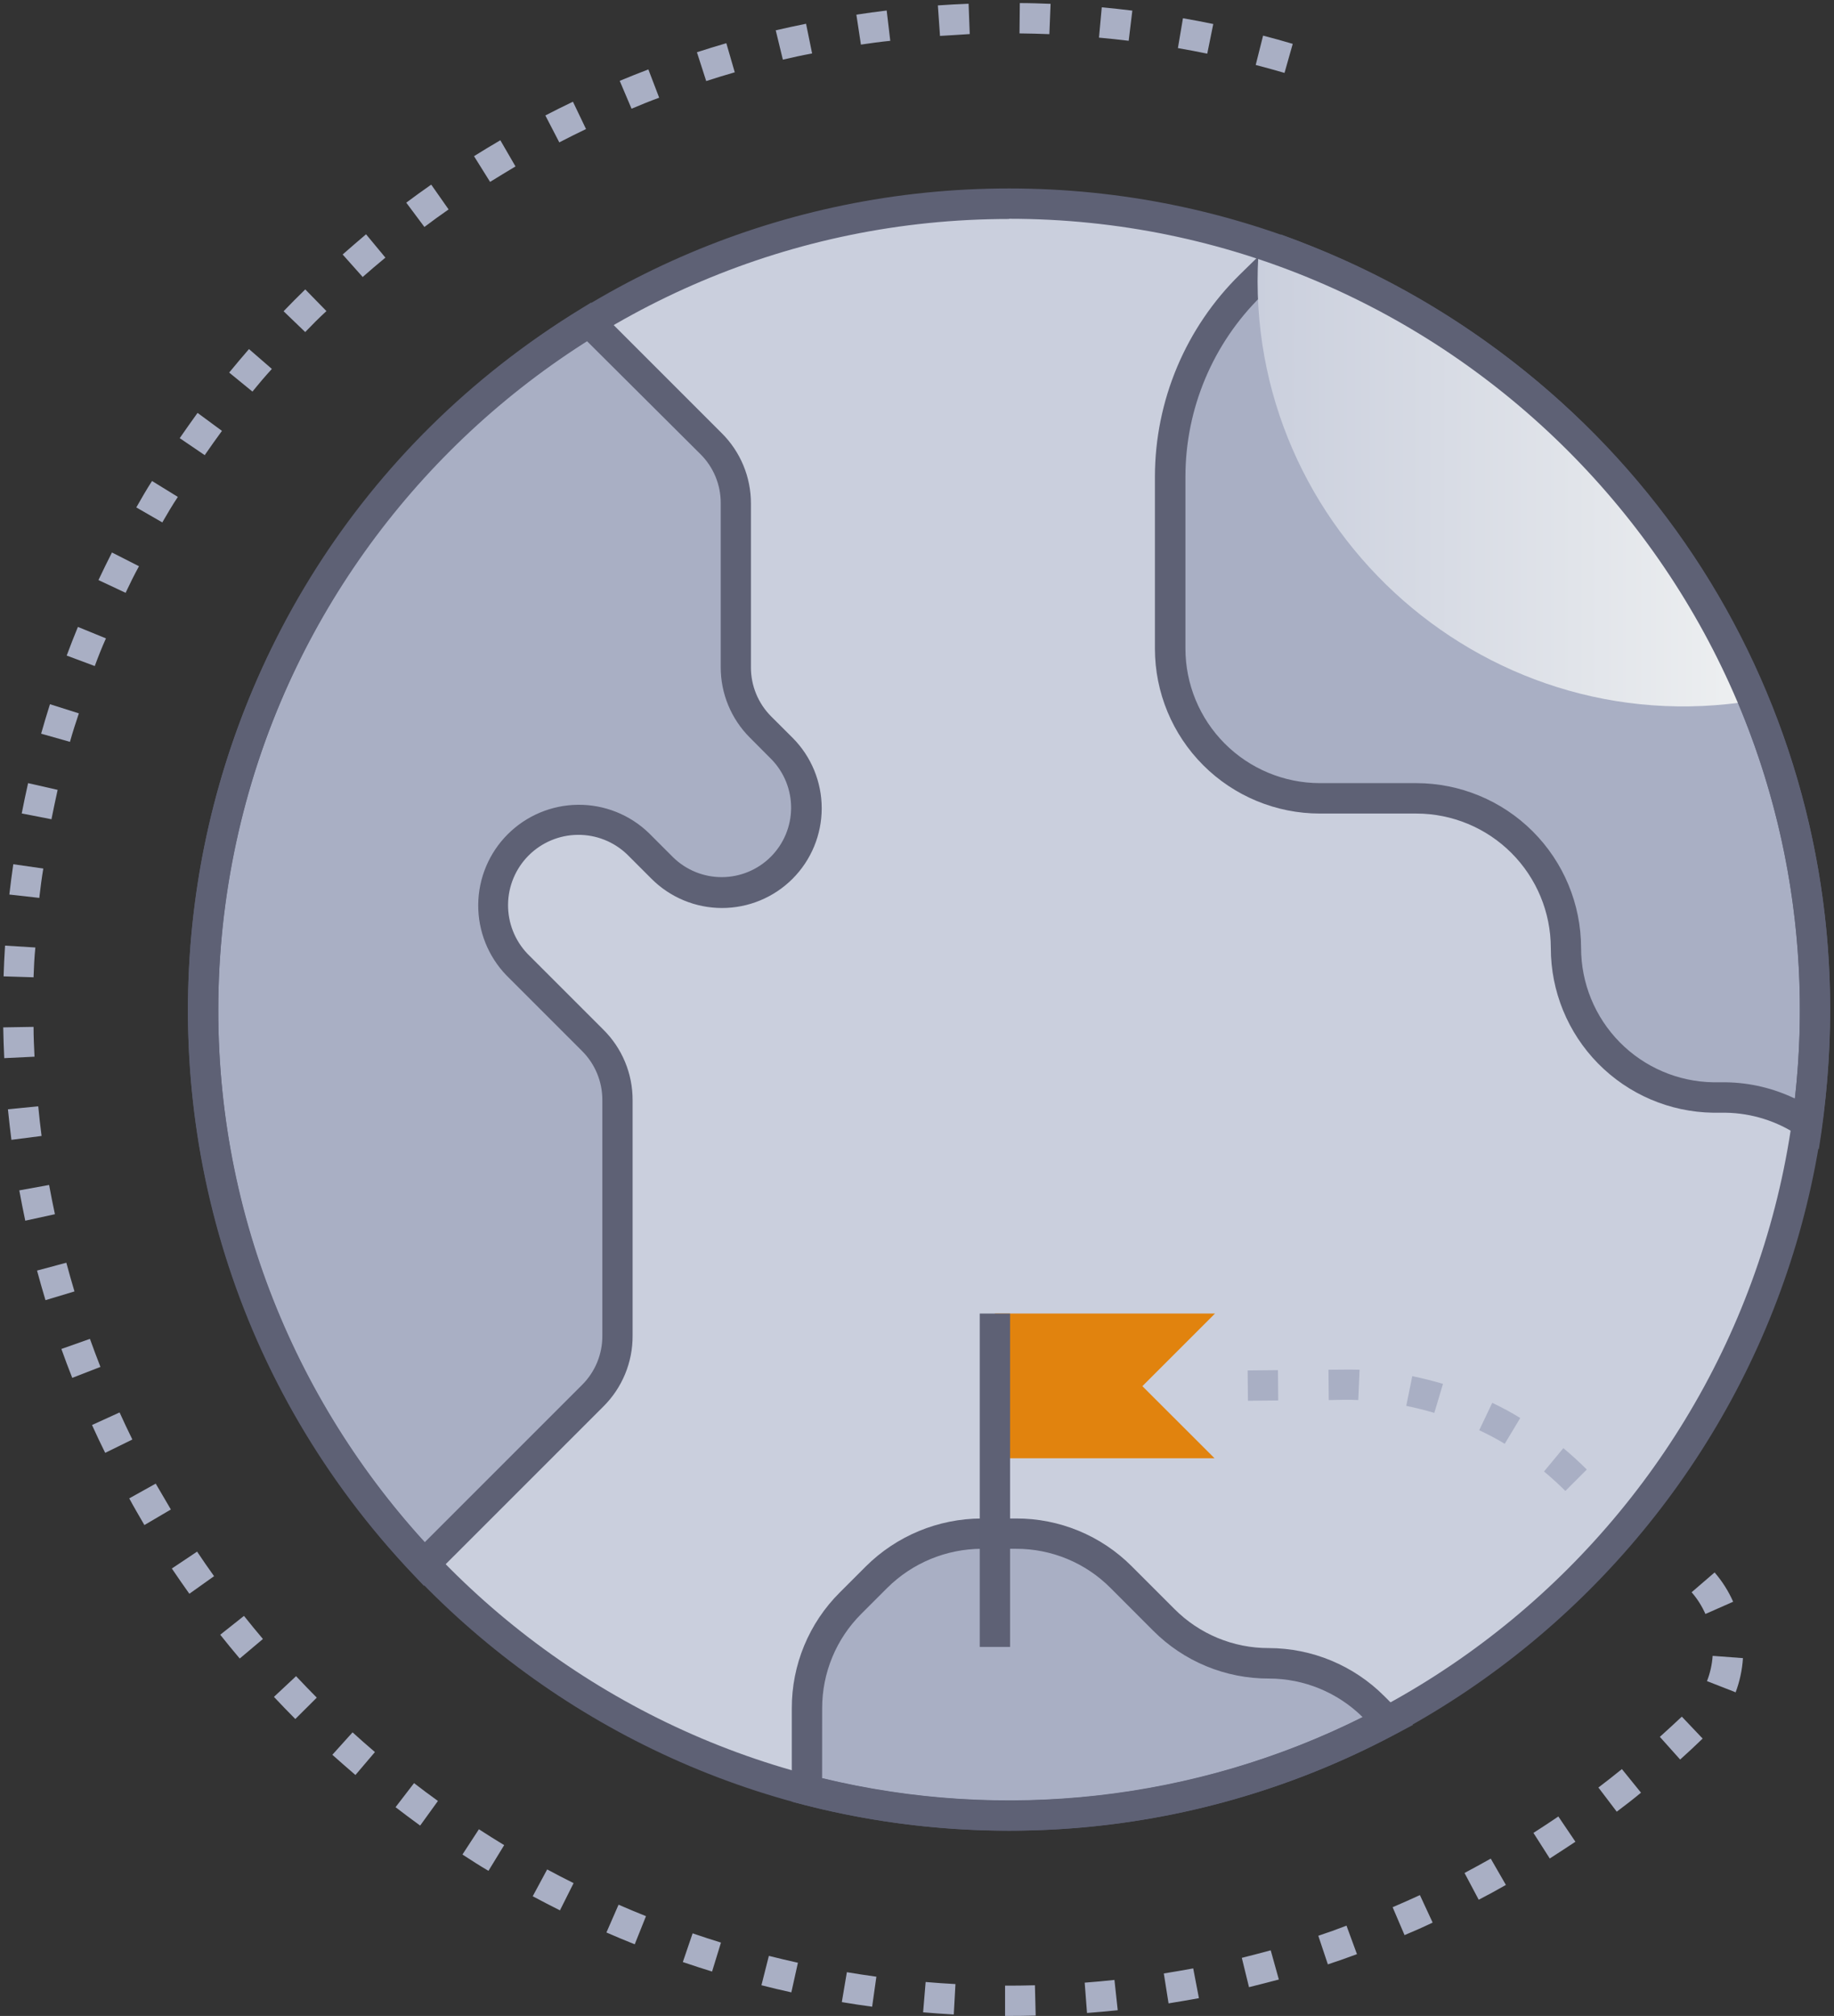 <svg width="363" height="399" viewBox="0 0 363 399" fill="none" xmlns="http://www.w3.org/2000/svg">
<rect x="0" y="0" width="363" height="399" fill="#333333" stroke="none"/>
<path d="M199.72 359.34C287.821 359.34 359.24 287.921 359.24 199.82C359.24 111.72 287.821 40.3 199.72 40.3C111.62 40.3 40.2 111.72 40.2 199.82C40.2 287.921 111.62 359.34 199.72 359.34Z" fill="#CACFDD"/>
<path d="M154.79 171.81C151.651 174.948 147.394 176.711 142.955 176.711C138.516 176.711 134.259 174.948 131.12 171.81L126.28 167C123.079 163.958 118.816 162.287 114.4 162.344C109.984 162.4 105.765 164.18 102.643 167.303C99.521 170.427 97.743 174.646 97.689 179.062C97.634 183.478 99.306 187.74 102.35 190.94L117.35 205.94C118.908 207.491 120.144 209.334 120.986 211.365C121.829 213.395 122.262 215.572 122.26 217.77V264.41C122.262 266.608 121.829 268.785 120.986 270.815C120.144 272.846 118.908 274.689 117.35 276.24L84 309.58C14.07 235.89 30.1 116.58 116.6 63.67L140.77 87.84C142.327 89.391 143.562 91.235 144.405 93.265C145.247 95.295 145.681 97.472 145.68 99.67V132.07C145.68 136.51 147.443 140.768 150.58 143.91L154.82 148.14C156.373 149.696 157.604 151.542 158.443 153.574C159.282 155.606 159.713 157.783 159.71 159.981C159.707 162.179 159.271 164.356 158.427 166.385C157.583 168.415 156.347 170.258 154.79 171.81Z" fill="#A9AFC4"/>
<path d="M357.67 222.29C352.913 219.082 347.327 217.324 341.59 217.23H339.1C331.325 217.112 323.909 213.94 318.453 208.4C312.997 202.86 309.939 195.396 309.94 187.62C309.94 179.77 306.821 172.241 301.27 166.69C295.719 161.139 288.19 158.02 280.34 158.02H261.21C253.355 158.017 245.823 154.896 240.268 149.342C234.714 143.787 231.592 136.255 231.59 128.4V94.3C231.59 87.247 233 80.265 235.738 73.765C238.475 67.265 242.484 61.378 247.53 56.45L254.26 49.88C288.655 62.4 317.702 86.363 336.529 117.753C355.356 149.143 362.82 186.051 357.67 222.29Z" fill="#A9AFC4"/>
<path d="M274.7 340.65C239.416 359.403 198.389 364.262 159.7 354.27V338.11C159.702 330.31 162.799 322.83 168.31 317.31L173.47 312.15C178.99 306.639 186.47 303.542 194.27 303.54H201.07C208.871 303.54 216.352 306.637 221.87 312.15L230.32 320.61C235.837 326.12 243.313 329.216 251.11 329.22C254.972 329.219 258.796 329.98 262.364 331.46C265.931 332.939 269.172 335.107 271.9 337.84L274.7 340.65Z" fill="#A9AFC4"/>
<path d="M83.92 313.88L81.8 311.65C10.71 236.75 26.65 115.15 115 61.11L117 59.88L142.84 85.72C144.681 87.546 146.141 89.719 147.135 92.114C148.129 94.509 148.637 97.077 148.63 99.67V132.07C148.624 133.874 148.974 135.661 149.661 137.329C150.347 138.997 151.356 140.513 152.63 141.79L156.87 146.02C160.565 149.724 162.64 154.743 162.64 159.975C162.64 165.207 160.565 170.226 156.87 173.93C155.037 175.764 152.861 177.218 150.465 178.21C148.07 179.203 145.503 179.713 142.91 179.713C140.317 179.713 137.75 179.203 135.355 178.21C132.959 177.218 130.783 175.764 128.95 173.93L124.11 169.09C121.478 166.575 117.966 165.191 114.326 165.233C110.687 165.275 107.208 166.74 104.634 169.314C102.061 171.889 100.598 175.368 100.558 179.008C100.518 182.648 101.904 186.159 104.42 188.79L119.42 203.79C121.262 205.615 122.723 207.788 123.717 210.183C124.711 212.578 125.218 215.147 125.21 217.74V264.38C125.223 266.981 124.717 269.559 123.723 271.962C122.729 274.366 121.266 276.548 119.42 278.38L83.92 313.88ZM116.13 67.47C33.77 119.59 18.48 233.47 84.05 305.26L115.22 274.09C116.497 272.817 117.508 271.303 118.194 269.636C118.881 267.969 119.23 266.183 119.22 264.38V217.74C119.227 215.938 118.878 214.152 118.191 212.485C117.505 210.818 116.495 209.304 115.22 208.03L100.22 193.03C96.602 189.269 94.603 184.239 94.654 179.02C94.704 173.801 96.8 168.81 100.49 165.12C104.18 161.43 109.171 159.334 114.39 159.284C119.609 159.233 124.639 161.232 128.4 164.85L133.24 169.69C135.827 172.218 139.306 173.624 142.922 173.603C146.539 173.582 150.001 172.136 152.559 169.579C155.116 167.021 156.562 163.559 156.583 159.942C156.604 156.326 155.198 152.847 152.67 150.26L148.43 146C146.588 144.165 145.129 141.982 144.137 139.579C143.145 137.176 142.639 134.6 142.65 132V99.6C142.66 97.799 142.312 96.013 141.625 94.348C140.939 92.682 139.927 91.17 138.65 89.9L116.13 67.47Z" fill="#5E6175"/>
<path d="M360 227.46L356 224.77C351.725 221.889 346.705 220.312 341.55 220.23H339.06C330.497 220.101 322.329 216.609 316.321 210.507C310.312 204.405 306.946 196.184 306.95 187.62C306.942 180.568 304.137 173.807 299.15 168.82C294.163 163.833 287.402 161.028 280.35 161.02H261.21C252.561 161.012 244.269 157.573 238.153 151.457C232.037 145.341 228.598 137.049 228.59 128.4V94.3C228.605 86.848 230.103 79.474 232.996 72.607C235.889 65.74 240.119 59.517 245.44 54.3L253.52 46.4C321.84 71.25 362.24 133.19 362.24 199.8C362.22 209.065 361.471 218.313 360 227.46ZM255 53.35L249.63 58.6C244.889 63.26 241.121 68.816 238.546 74.944C235.971 81.073 234.64 87.652 234.63 94.3V128.36C234.632 135.414 237.432 142.18 242.414 147.173C247.397 152.167 254.156 154.981 261.21 155H280.34C288.983 155.011 297.268 158.449 303.38 164.56C309.491 170.671 312.929 178.957 312.94 187.6C312.936 194.588 315.683 201.296 320.585 206.275C325.488 211.255 332.153 214.105 339.14 214.21H341.64C346.36 214.283 351.007 215.382 355.26 217.43C359.185 182.824 351.456 147.898 333.297 118.179C315.137 88.46 287.585 65.647 255 53.35Z" fill="#5E6175"/>
<path d="M199.72 362.33C185.196 362.328 170.736 360.398 156.72 356.59V338.11C156.709 333.852 157.542 329.634 159.171 325.7C160.8 321.766 163.192 318.194 166.21 315.19L171.37 310.03C177.463 303.973 185.698 300.563 194.29 300.54H201.09C205.344 300.525 209.559 301.354 213.492 302.977C217.424 304.601 220.995 306.988 224 310L232.45 318.45C234.895 320.911 237.805 322.862 241.009 324.19C244.214 325.519 247.651 326.199 251.12 326.19C259.707 326.205 267.937 329.629 274 335.71L279.68 341.39L276.11 343.29C252.587 355.79 226.357 362.328 199.72 362.33ZM162.72 351.93C198.694 360.633 236.586 356.363 269.72 339.87C264.777 334.971 258.099 332.221 251.14 332.22C246.883 332.232 242.667 331.399 238.734 329.77C234.801 328.141 231.231 325.748 228.23 322.73L219.78 314.27C217.331 311.812 214.419 309.863 211.213 308.536C208.007 307.209 204.57 306.531 201.1 306.54H194.3C187.299 306.56 180.588 309.337 175.62 314.27L170.46 319.43C168.003 321.88 166.056 324.792 164.729 327.998C163.402 331.204 162.723 334.64 162.73 338.11L162.72 351.93Z" fill="#5E6175"/>
<path d="M198.93 399V393C200.85 393 202.58 393 204.84 392.93L204.99 398.93C202.71 399 201 399 198.93 399ZM188.78 398.71C186.78 398.6 184.72 398.45 182.71 398.28L183.21 392.28C185.21 392.45 187.15 392.59 189.11 392.69L188.78 398.71ZM215.15 398.41L214.69 392.41C216.69 392.26 218.64 392.08 220.58 391.87L221.23 397.87C219.22 398.07 217.18 398.26 215.15 398.41ZM172.62 397.17C170.62 396.9 168.57 396.59 166.62 396.26L167.62 390.34C169.54 390.66 171.5 390.96 173.46 391.23L172.62 397.17ZM231.29 396.51L230.35 390.59C232.28 390.28 234.24 389.94 236.17 389.59L237.3 395.48C235.31 395.84 233.28 396.19 231.29 396.51ZM156.63 394.33C154.63 393.89 152.63 393.42 150.71 392.92L152.18 387.11C154.08 387.59 156.01 388.04 157.93 388.47L156.63 394.33ZM247.22 393.33L245.79 387.5C247.7 387.04 249.63 386.5 251.51 386.01L253.12 391.79C251.17 392.3 249.19 392.82 247.22 393.3V393.33ZM140.94 390.21C139.02 389.62 137.07 388.99 135.15 388.33L137.09 382.65C138.96 383.29 140.85 383.91 142.7 384.48L140.94 390.21ZM262.83 388.82L260.93 383.13C262.79 382.51 264.66 381.85 266.51 381.13L268.58 386.77C266.68 387.48 264.74 388.16 262.83 388.79V388.82ZM125.63 384.82C123.78 384.08 121.89 383.29 120.03 382.48L122.43 376.98C124.24 377.77 126.06 378.53 127.86 379.25L125.63 384.82ZM278 383L275.64 377.48C277.44 376.71 279.26 375.9 281.04 375.08L283.56 380.52C281.75 381.39 279.88 382.22 278 383ZM110.83 378.1C109.05 377.21 107.24 376.27 105.44 375.31L108.3 370C110.04 370.94 111.8 371.85 113.53 372.71L110.83 378.1ZM292.68 376L289.87 370.7C291.61 369.78 293.35 368.82 295.06 367.86L298.06 373.07C296.27 374.09 294.47 375.08 292.68 376ZM96.68 370.28C94.96 369.28 93.23 368.15 91.53 367.05L94.79 362.05C96.44 363.12 98.12 364.18 99.79 365.19L96.68 370.28ZM306.74 367.83L303.51 362.77C305.16 361.72 306.82 360.62 308.44 359.52L311.82 364.52C310.13 365.63 308.42 366.76 306.72 367.85L306.74 367.83ZM83.16 361.32C81.52 360.13 79.88 358.91 78.29 357.68L81.95 352.92C83.5 354.12 85.09 355.31 86.68 356.45L83.16 361.32ZM320 358.57L316.37 353.79C317.94 352.6 319.5 351.37 321.02 350.14L324.8 354.81C323.27 356.08 321.65 357.34 320 358.57ZM70.35 351.31C68.81 349.99 67.28 348.64 65.78 347.31L69.78 342.87C71.23 344.19 72.72 345.5 74.21 346.77L70.35 351.31ZM332.53 348.23L328.53 343.76C329.98 342.46 331.44 341.11 332.88 339.76L337 344.1C335.57 345.5 334.06 346.89 332.57 348.23H332.53ZM58.45 340.23C57.03 338.8 55.61 337.33 54.22 335.85L58.6 331.75C59.94 333.18 61.32 334.61 62.7 336L58.45 340.23ZM343.45 334.91L337.86 332.73C338.485 331.13 338.863 329.444 338.98 327.73L344.98 328.18C344.83 330.514 344.335 332.812 343.51 335L343.45 334.91ZM47.45 328.26C46.15 326.72 44.85 325.14 43.59 323.55L48.29 319.82C49.51 321.36 50.77 322.89 52.04 324.39L47.45 328.26ZM337.55 319.44C336.859 317.879 335.939 316.429 334.82 315.14L339.37 311.22C340.874 312.961 342.111 314.916 343.04 317.02L337.55 319.44ZM37.48 315.44C36.31 313.8 35.14 312.11 34.01 310.44L39.01 307.1C40.1 308.73 41.23 310.37 42.37 311.96L37.48 315.44ZM28.58 301.84C27.58 300.1 26.52 298.32 25.58 296.56L30.82 293.64C31.82 295.35 32.82 297.07 33.82 298.76L28.58 301.84ZM20.82 287.55C19.92 285.74 19.04 283.88 18.21 282.04L23.67 279.55C24.48 281.35 25.33 283.15 26.2 284.91L20.82 287.55ZM14.3 272.71C13.55 270.82 12.83 268.89 12.15 266.99L17.8 264.99C18.46 266.83 19.16 268.7 19.88 270.54L14.3 272.71ZM9 257.33C8.42 255.4 7.86 253.43 7.33 251.47L13.13 249.92C13.64 251.82 14.18 253.73 14.74 255.6L9 257.33ZM5 241.6C4.58 239.6 4.18 237.6 3.82 235.6L9.72 234.53C10.07 236.45 10.46 238.4 10.87 240.32L5 241.6ZM2.26 225.6C2.01 223.6 1.77 221.6 1.57 219.55L7.57 218.96C7.76 220.96 7.98 222.89 8.23 224.83L2.26 225.6ZM0.84 209.43C0.74 207.43 0.68 205.36 0.64 203.34L6.64 203.24C6.64 205.24 6.74 207.19 6.83 209.14L0.84 209.43ZM6.71 193.43L0.71 193.24C0.77 191.24 0.87 189.17 1 187.16L7 187.53C6.8 189.44 6.71 191.43 6.64 193.39L6.71 193.43ZM7.85 177.72L1.85 177.05C2.08 175.05 2.34 173.05 2.63 171.05L8.57 171.9C8.26 173.76 8 175.73 7.78 177.68L7.85 177.72ZM10.26 162.16L4.3 161C4.69 159 5.11 157 5.56 155L11.41 156.33C11 158.25 10.56 160.2 10.19 162.12L10.26 162.16ZM13.92 146.85L8.14 145.21C8.69 143.27 9.28 141.31 9.89 139.38L15.61 141.19C15 143 14.38 144.92 13.85 146.81L13.92 146.85ZM18.82 131.85L13.2 129.75C13.9 127.86 14.65 125.96 15.42 124.08L20.97 126.35C20.15 128.16 19.43 130 18.75 131.84L18.82 131.85ZM24.92 117.36L19.49 114.81C20.35 112.99 21.24 111.15 22.16 109.35L27.51 112.07C26.55 113.81 25.68 115.59 24.85 117.35L24.92 117.36ZM32.18 103.43L26.98 100.43C27.98 98.68 28.98 96.92 30.09 95.2L35.2 98.35C34.1 100 33.09 101.72 32.11 103.42L32.18 103.43ZM40.57 90.12L35.57 86.72C36.72 85.06 37.9 83.39 39.1 81.72L43.93 85.28C42.76 86.88 41.61 88.5 40.5 90.11L40.57 90.12ZM50.01 77.54L45.36 73.74C46.64 72.18 47.96 70.61 49.28 69.09L53.81 73.02C52.46 74.49 51.18 76 49.94 77.53L50.01 77.54ZM60.45 65.76L56.13 61.6C57.52 60.15 58.97 58.69 60.42 57.28L64.61 61.57C63.13 62.93 61.73 64.34 60.38 65.75L60.45 65.76ZM71.82 54.86L67.82 50.37C69.33 49.03 70.89 47.7 72.45 46.37L76.28 50.99C74.73 52.27 73.22 53.56 71.75 54.85L71.82 54.86ZM84 44.92L80.41 40.11C82.03 38.9 83.69 37.7 85.35 36.54L88.79 41.45C87.17 42.58 85.55 43.74 84 44.92ZM97 36L93.82 30.91C95.54 29.84 97.29 28.77 99.03 27.76L102.03 32.94C100.35 33.93 98.65 35 97 36ZM110.7 28.18L107.94 22.85C109.73 21.92 111.57 21.01 113.4 20.13L115.99 25.54C114.2 26.4 112.42 27.29 110.68 28.19L110.7 28.18ZM125 21.52L122.66 16C124.53 15.22 126.44 14.46 128.33 13.74L130.47 19.34C128.64 20 126.79 20.76 125 21.52ZM139.78 16.05L137.94 10.34C139.85 9.72 141.81 9.12 143.76 8.55L145.43 14.31C143.51 14.86 141.61 15.45 139.75 16.05H139.78ZM254.24 14.43C252.36 13.88 250.45 13.35 248.54 12.86L250 7.05C252 7.56 253.93 8.11 255.87 8.68L254.24 14.43ZM154.95 11.81L153.54 6C155.54 5.54 157.54 5.1 159.54 4.7L160.74 10.58C158.76 10.94 156.82 11.37 154.92 11.81H154.95ZM238.95 10.62C237.03 10.23 235.08 9.85 233.14 9.52L234.14 3.61C236.14 3.95 238.14 4.34 240.14 4.75L238.95 10.62ZM170.4 8.83L169.5 2.9C171.5 2.6 173.5 2.32 175.5 2.08L176.21 8.08C174.28 8.27 172.31 8.54 170.38 8.83H170.4ZM223.4 8.07C221.46 7.84 219.48 7.62 217.52 7.45L218.07 1.45C220.07 1.64 222.12 1.85 224.12 2.1L223.4 8.07ZM186.05 7.07L185.63 1.07C187.63 0.93 189.63 0.82 191.71 0.74L191.94 6.74C190 6.87 188 7 186 7.11L186.05 7.07ZM207.7 6.76C205.7 6.68 203.75 6.63 201.79 6.61L201.85 0.61C203.85 0.61 205.92 0.68 207.94 0.76L207.7 6.76Z" fill="#A9AFC4"/>
<path d="M196.92 259.98H240.48L226.11 274.35L240.39 288.62H196.92V259.98Z" fill="#E1830E"/>
<path d="M199.92 259.98H193.92V325.96H199.92V259.98Z" fill="#5E6175"/>
<path style="mix-blend-mode:multiply" d="M347.1 138.66C292.78 147.66 244.46 102.83 249.24 48.13C271.101 55.297 291.16 67.094 308.048 82.718C324.936 98.341 338.256 117.422 347.1 138.66Z" fill="url(#paint0_linear_21_3)"/>
<path d="M199.72 362.34C110.11 362.34 37.2 289.43 37.2 199.82C37.2 110.21 110.11 37.3 199.72 37.3C289.33 37.3 362.24 110.2 362.24 199.82C362.24 289.44 289.34 362.34 199.72 362.34ZM199.72 43.34C113.42 43.34 43.2 113.55 43.2 199.86C43.2 286.17 113.42 356.38 199.72 356.38C286.02 356.38 356.24 286.16 356.24 199.86C356.24 113.56 286 43.3 199.72 43.3V43.34Z" fill="#5E6175"/>
<path d="M309.83 295.09C308.49 293.75 307.07 292.46 305.6 291.24L309.43 286.62C311.04 287.96 312.6 289.38 314.07 290.85L309.83 295.09ZM297.83 285.76C296.2 284.76 294.5 283.89 292.78 283.07L295.36 277.65C297.25 278.55 299.11 279.54 300.9 280.65L297.83 285.76ZM283.89 279.64C282.07 279.1 280.2 278.64 278.34 278.25L279.53 272.37C281.53 272.79 283.62 273.3 285.61 273.9L283.89 279.64ZM247 277.24L246.94 271.24L252.94 271.18L253 277.18L247 277.24ZM268.84 277.1C266.84 277.01 265.89 277.05 263 277.1L262.94 271.1C265.35 271.1 266.8 271.03 269.1 271.1L268.84 277.1Z" fill="#A9AFC4"/>
<defs>
<linearGradient id="paint0_linear_21_3" x1="248.91" y1="93.97" x2="347.1" y2="93.97" gradientUnits="userSpaceOnUse">
<stop stop-color="#CACFDD"/>
<stop offset="1" stop-color="#EEF0F1"/>
</linearGradient>
</defs>
</svg>
